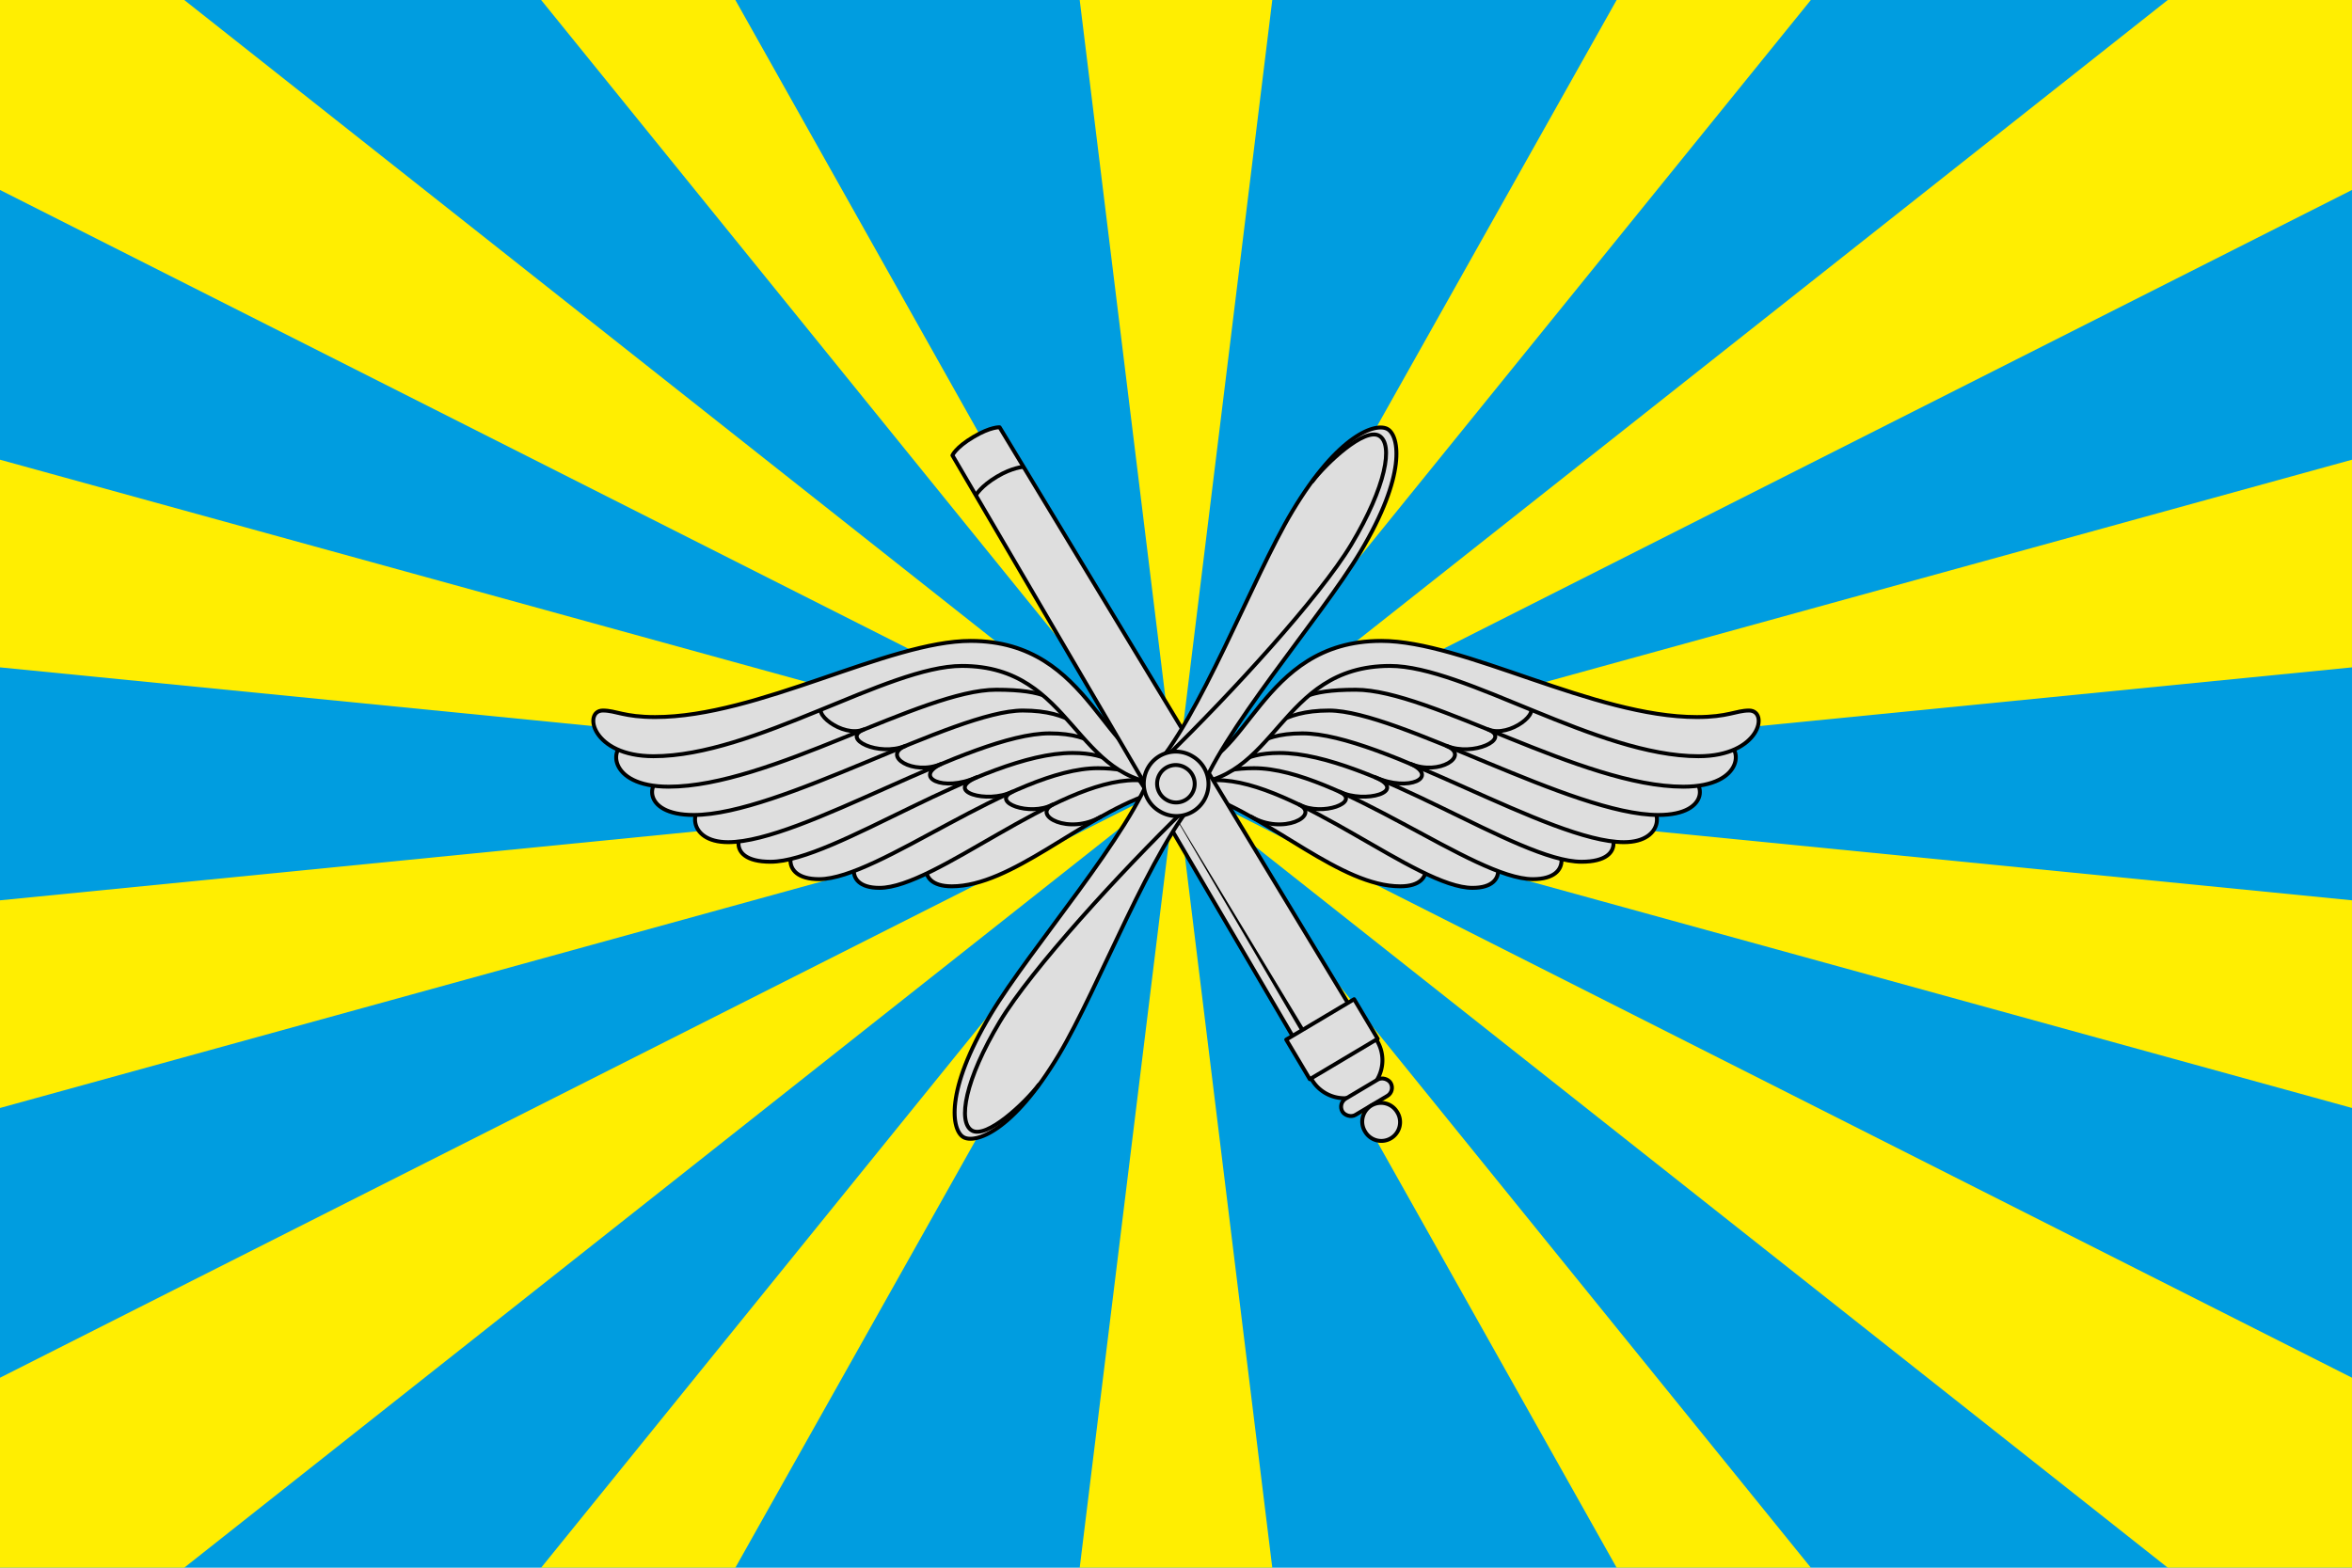 <svg xmlns="http://www.w3.org/2000/svg" xmlns:xlink="http://www.w3.org/1999/xlink" width="1200.005" height="800.004" version="1.0"><path style="fill:#009de0;fill-opacity:1;fill-rule:nonzero;stroke:none;stroke-width:.5;stroke-linecap:round;stroke-linejoin:round;stroke-miterlimit:4;stroke-dasharray:none;stroke-dashoffset:0;stroke-opacity:1" d="M0 0h1200v800H0z"/><path style="fill:#ffee01;fill-opacity:1;stroke:none;stroke-width:2;stroke-linecap:round;stroke-linejoin:round;stroke-miterlimit:4;stroke-dasharray:none;stroke-dashoffset:0;stroke-opacity:1" d="M1106 0 600 400l600-303.063V0h-94zM600 400 0 703.063V800h94l506-400z"/><path style="fill:#ffee01;fill-opacity:1;stroke:none;stroke-width:2;stroke-linecap:round;stroke-linejoin:round;stroke-miterlimit:4;stroke-dasharray:none;stroke-dashoffset:0;stroke-opacity:1" d="M1200 234.594 600 400l600-59.438V234.594zM600 400 0 459.438v105.968L600 400z"/><path d="m94 0 506 400L0 96.937V0h94zm506 400 600 303.063V800h-94L600 400z" style="fill:#ffee01;fill-opacity:1;stroke:none;stroke-width:2;stroke-linecap:round;stroke-linejoin:round;stroke-miterlimit:4;stroke-dasharray:none;stroke-dashoffset:0;stroke-opacity:1"/><path d="M0 234.594 600 400 0 340.562V234.594zM600 400l600 59.438v105.968L600 400zM824.813 0 600 400 923.906 0h-99.093zM600 400 276.094 800h99.094L600 400zM550.875 0 600 400 649.125 0h-98.25zM600 400l-49.125 400h98.25L600 400zM375.188 0 600 400 276.094 0h99.094zM600 400l323.906 400h-99.093L600 400z" style="fill:#ffee01;fill-opacity:1;stroke:none;stroke-width:2;stroke-linecap:round;stroke-linejoin:round;stroke-miterlimit:4;stroke-dasharray:none;stroke-dashoffset:0;stroke-opacity:1"/><g id="a"><path style="opacity:1;fill:#dedede;fill-opacity:1;stroke:#000;stroke-width:2;stroke-linecap:round;stroke-linejoin:round;stroke-miterlimit:4;stroke-dasharray:none;stroke-dashoffset:0;stroke-opacity:1" d="M-1530.904-346.336c35.029 12.133 70.214 46.919 100.483 46.919 20.698 0 12.623-19.43 4.58-19.43-18.214 0-56.62-30.333-95.6-41.777l-9.463 14.288z" transform="translate(2144.808 751.712)"/><path d="M-1538.521-348.995c4.041-2.661 6.174-4.597 14.46-4.597 40.751 0 102.145 54.96 130.54 54.96 20.697 0 12.622-19.43 4.579-19.43-22.448 0-75.57-46.078-122.638-46.078-11.203 0-19.803 2.265-27.397 8.935l.456 6.21z" style="opacity:1;fill:#dedede;fill-opacity:1;stroke:#000;stroke-width:2;stroke-linecap:round;stroke-linejoin:round;stroke-miterlimit:4;stroke-dasharray:none;stroke-dashoffset:0;stroke-opacity:1" transform="translate(2144.808 751.712)"/><path style="opacity:1;fill:#dedede;fill-opacity:1;stroke:#000;stroke-width:2;stroke-linecap:round;stroke-linejoin:round;stroke-miterlimit:4;stroke-dasharray:none;stroke-dashoffset:0;stroke-opacity:1" d="M-1526.28-355.656c4.295-2.662 12.463-4.043 21.269-4.043 43.307 0 112.092 56.625 142.268 56.625 21.997 0 14.912-19.43 6.363-19.43-23.856 0-90.657-51.073-140.678-51.073-11.906 0-21.635 5.04-29.706 11.71l.485 6.21z" transform="translate(2144.808 751.712)"/><path d="M-1512.73-362.873c4.655-2.662 11.1-4.598 20.642-4.598 46.932 0 121.475 55.515 154.176 55.515 25.042 0 16.16-19.43 6.896-19.43-40.284 0-98.245-51.074-152.453-51.074-12.902 0-23.446 5.04-32.192 11.71l2.932 7.877z" style="opacity:1;fill:#dedede;fill-opacity:1;stroke:#000;stroke-width:2;stroke-linecap:round;stroke-linejoin:round;stroke-miterlimit:4;stroke-dasharray:none;stroke-dashoffset:0;stroke-opacity:1" transform="translate(2144.808 751.712)"/><path style="opacity:1;fill:#dedede;fill-opacity:1;stroke:#000;stroke-width:2;stroke-linecap:round;stroke-linejoin:round;stroke-miterlimit:4;stroke-dasharray:none;stroke-dashoffset:0;stroke-opacity:1" d="M-1515.357-361.167c5.495-5.702 11.206-16.296 34.976-16.296 41.095 0 126.3 55.514 164.065 55.514 21.663 0 19.64-19.43 9.777-19.43-51.736 0-106.957-51.073-164.666-51.073-20.416 0-35.285 11.134-46.568 22.206l2.416 9.079z" transform="translate(2144.808 751.712)"/><path d="M-1504.718-372.825c5.702-5.702 13.356-16.296 38.02-16.296 35.137 0 124.155 53.294 167.931 53.294 27.662 0 23.835-19.43 13.601-19.43-63.462 0-114.436-46.078-174.316-46.078-21.183 0-36.035 8.36-47.743 19.43l2.507 9.08z" style="opacity:1;fill:#dedede;fill-opacity:1;stroke:#000;stroke-width:2;stroke-linecap:round;stroke-linejoin:round;stroke-miterlimit:4;stroke-dasharray:none;stroke-dashoffset:0;stroke-opacity:1" transform="translate(2144.808 751.712)"/><path style="opacity:1;fill:#dedede;fill-opacity:1;stroke:#000;stroke-width:2;stroke-linecap:round;stroke-linejoin:round;stroke-miterlimit:4;stroke-dasharray:none;stroke-dashoffset:0;stroke-opacity:1" d="M-1490.84-388.37c8.055-6.095 11.949-11.366 37.79-11.366 37.909 0 115.507 49.475 167.052 49.475 32.097 0 30.496-22.206 20.263-22.206h-27.203c-40.333 0-110.668-44.412-152.665-44.412-21.184 0-36.036 8.359-47.743 19.43l2.507 9.08z" transform="translate(2144.808 751.712)"/><path d="M-1365.662-391.62c8.107 2.684-8.91 16.545-19.755 12.18 11.537 4.862-7.81 13.898-21.326 8.36 12.119 5.063-3.844 15.352-18.384 9.178 14.625 6.78-.79 14.546-18.06 6.824 16.999 7.334-5.394 13.593-18.058 7.413 10.948 5.36-8.994 12.68-20.639 6.564 10.753 5.585-8.374 15.677-24.618 6.15" style="opacity:1;fill:none;fill-opacity:1;stroke:#000;stroke-width:2;stroke-linecap:round;stroke-linejoin:round;stroke-miterlimit:4;stroke-dasharray:none;stroke-dashoffset:0;stroke-opacity:1" transform="translate(2144.808 751.712)"/><path d="M-1542.199-351.371c49.558 0 49.21-60.511 106.589-60.511 37.908 0 105.84 46.077 157.384 46.077 31.542 0 36.047-23.316 25.814-23.316-6.667 0-10.82 3.33-26.647 3.33-52.543 0-118.996-38.86-160.993-38.86-62.722 0-67.714 65.508-102.147 65.508v7.772z" style="opacity:1;fill:#dedede;fill-opacity:1;stroke:#000;stroke-width:2;stroke-linecap:round;stroke-linejoin:round;stroke-miterlimit:4;stroke-dasharray:none;stroke-dashoffset:0;stroke-opacity:1" transform="translate(2144.808 751.712)"/></g><use xlink:href="#a" transform="matrix(-1 0 0 1 1200 0)" width="1200.005" height="800.004"/><g transform="scale(1.301) rotate(37.028 -2036.95 4704.909)"><path d="M-2578.735-279.54-2830.2-380.146s-2.928 1.88-5.92 9.21c-3.08 7.545-2.216 10.72-2.216 10.72l250.018 104.154 9.584-23.48z" style="fill:#dedede;fill-opacity:1;fill-rule:nonzero;stroke:#000;stroke-width:1.538;stroke-linecap:butt;stroke-linejoin:round;stroke-miterlimit:4;stroke-dasharray:none;stroke-dashoffset:0;stroke-opacity:1"/><path d="M-2813.428-373.346s-3.295 2.78-5.932 9.24c-2.814 6.893-2.229 10.751-2.229 10.751" style="fill:none;fill-opacity:1;fill-rule:nonzero;stroke:#000;stroke-width:1.538;stroke-linecap:butt;stroke-linejoin:round;stroke-miterlimit:4;stroke-dasharray:none;stroke-dashoffset:0;stroke-opacity:1"/><path transform="scale(-1.959) rotate(-67.795 819.828 -456.775)" d="M466.544 223.517a7.6 7.6 0 1 1-15.2 0 7.6 7.6 0 1 1 15.2 0z" style="fill:#dedede;fill-opacity:1;fill-rule:nonzero;stroke:#000;stroke-width:.785;stroke-linecap:butt;stroke-linejoin:round;stroke-miterlimit:4;stroke-dasharray:none;stroke-dashoffset:0;stroke-opacity:1"/><rect transform="rotate(112.205)" ry="3.716" y="2460.843" x="717.433" height="7.432" width="21.994" style="fill:#dedede;fill-opacity:1;fill-rule:nonzero;stroke:#000;stroke-width:1.538;stroke-linecap:butt;stroke-linejoin:round;stroke-miterlimit:4;stroke-dasharray:none;stroke-dashoffset:0;stroke-opacity:1"/><path transform="rotate(112.205 -643.166 -1073.97) scale(1.825)" d="M462.408 207.128a4.033 4.033 0 1 1-8.065 0 4.033 4.033 0 1 1 8.065 0z" style="fill:#dedede;fill-opacity:1;fill-rule:nonzero;stroke:#000;stroke-width:.843;stroke-linecap:butt;stroke-linejoin:round;stroke-miterlimit:4;stroke-dasharray:none;stroke-dashoffset:0;stroke-opacity:1"/><path transform="rotate(112.205)" style="fill:#dedede;fill-opacity:1;fill-rule:nonzero;stroke:#000;stroke-width:1.538;stroke-linecap:butt;stroke-linejoin:round;stroke-miterlimit:4;stroke-dasharray:none;stroke-dashoffset:0;stroke-opacity:1" d="M712.937 2482.031h30.984v18.064h-30.984z"/><path d="m-2592.49-263.565-103.782-41.48 103.163 42.995.618-1.515z" style="fill:#000;fill-opacity:1;fill-rule:nonzero;stroke:none;stroke-width:2;stroke-linecap:butt;stroke-linejoin:round;stroke-miterlimit:4;stroke-dasharray:none;stroke-dashoffset:0;stroke-opacity:1"/></g><path d="M-1552.744-361.159c-23.132 15.316-82.833 26.307-111.835 37.386-33.626 12.846-40.72 26.775-38.823 31.74 1.897 4.964 16.47 10.617 50.097-2.23 29.001-11.078 80.824-42.692 108.276-46.7" style="fill:#dedede;fill-opacity:1;fill-rule:nonzero;stroke:#000;stroke-width:1.562;stroke-linecap:butt;stroke-linejoin:round;stroke-miterlimit:4;stroke-dasharray:none;stroke-dashoffset:0;stroke-opacity:1" transform="matrix(1.007 -.791 .791 1.007 2437.808 -473.057)"/><path style="fill:#dedede;fill-opacity:1;fill-rule:nonzero;stroke:#000;stroke-width:1.562;stroke-linecap:butt;stroke-linejoin:round;stroke-miterlimit:4;stroke-dasharray:none;stroke-dashoffset:0;stroke-opacity:1" d="M-1546.802-340.285c23.132-15.316 82.833-26.307 111.834-37.386 33.627-12.846 40.72-26.776 38.824-31.74-1.897-4.965-16.47-10.617-50.097 2.229-29.001 11.079-80.824 42.692-108.277 46.7" transform="matrix(1.007 -.791 .791 1.007 2437.808 -473.057)"/><path d="M-1553.612-340.136c-34.733 3.679-87.17 12.225-110.01 20.95-25.078 9.58-37.849 20.984-35.49 27.158 2.443 6.396 23.544 4.46 32.228 2.178M-1545.934-361.308c34.733-3.68 87.17-12.226 110.01-20.95 25.078-9.581 37.849-20.984 35.49-27.159-2.443-6.395-23.544-4.459-32.228-2.177" style="fill:none;fill-opacity:1;fill-rule:nonzero;stroke:#000;stroke-width:1.562;stroke-linecap:round;stroke-linejoin:round;stroke-miterlimit:4;stroke-dasharray:none;stroke-dashoffset:0;stroke-opacity:1" transform="matrix(1.007 -.791 .791 1.007 2437.808 -473.057)"/><path transform="rotate(-59.07 229.486 765.748) scale(2.136)" d="M351.149 419.306a7.652 7.652 0 1 1-15.303 0 7.652 7.652 0 1 1 15.303 0z" style="fill:#dedede;fill-opacity:1;fill-rule:nonzero;stroke:#000;stroke-width:.936;stroke-linecap:butt;stroke-linejoin:round;stroke-miterlimit:4;stroke-dasharray:none;stroke-dashoffset:0;stroke-opacity:1"/><path transform="scale(1.241) rotate(-59.07 327.853 247.295)" style="fill:#dedede;fill-opacity:1;fill-rule:nonzero;stroke:#000;stroke-width:1.611;stroke-linecap:butt;stroke-linejoin:round;stroke-miterlimit:4;stroke-dasharray:none;stroke-dashoffset:0;stroke-opacity:1" d="M351.149 419.306a7.652 7.652 0 1 1-15.303 0 7.652 7.652 0 1 1 15.303 0z"/></svg>